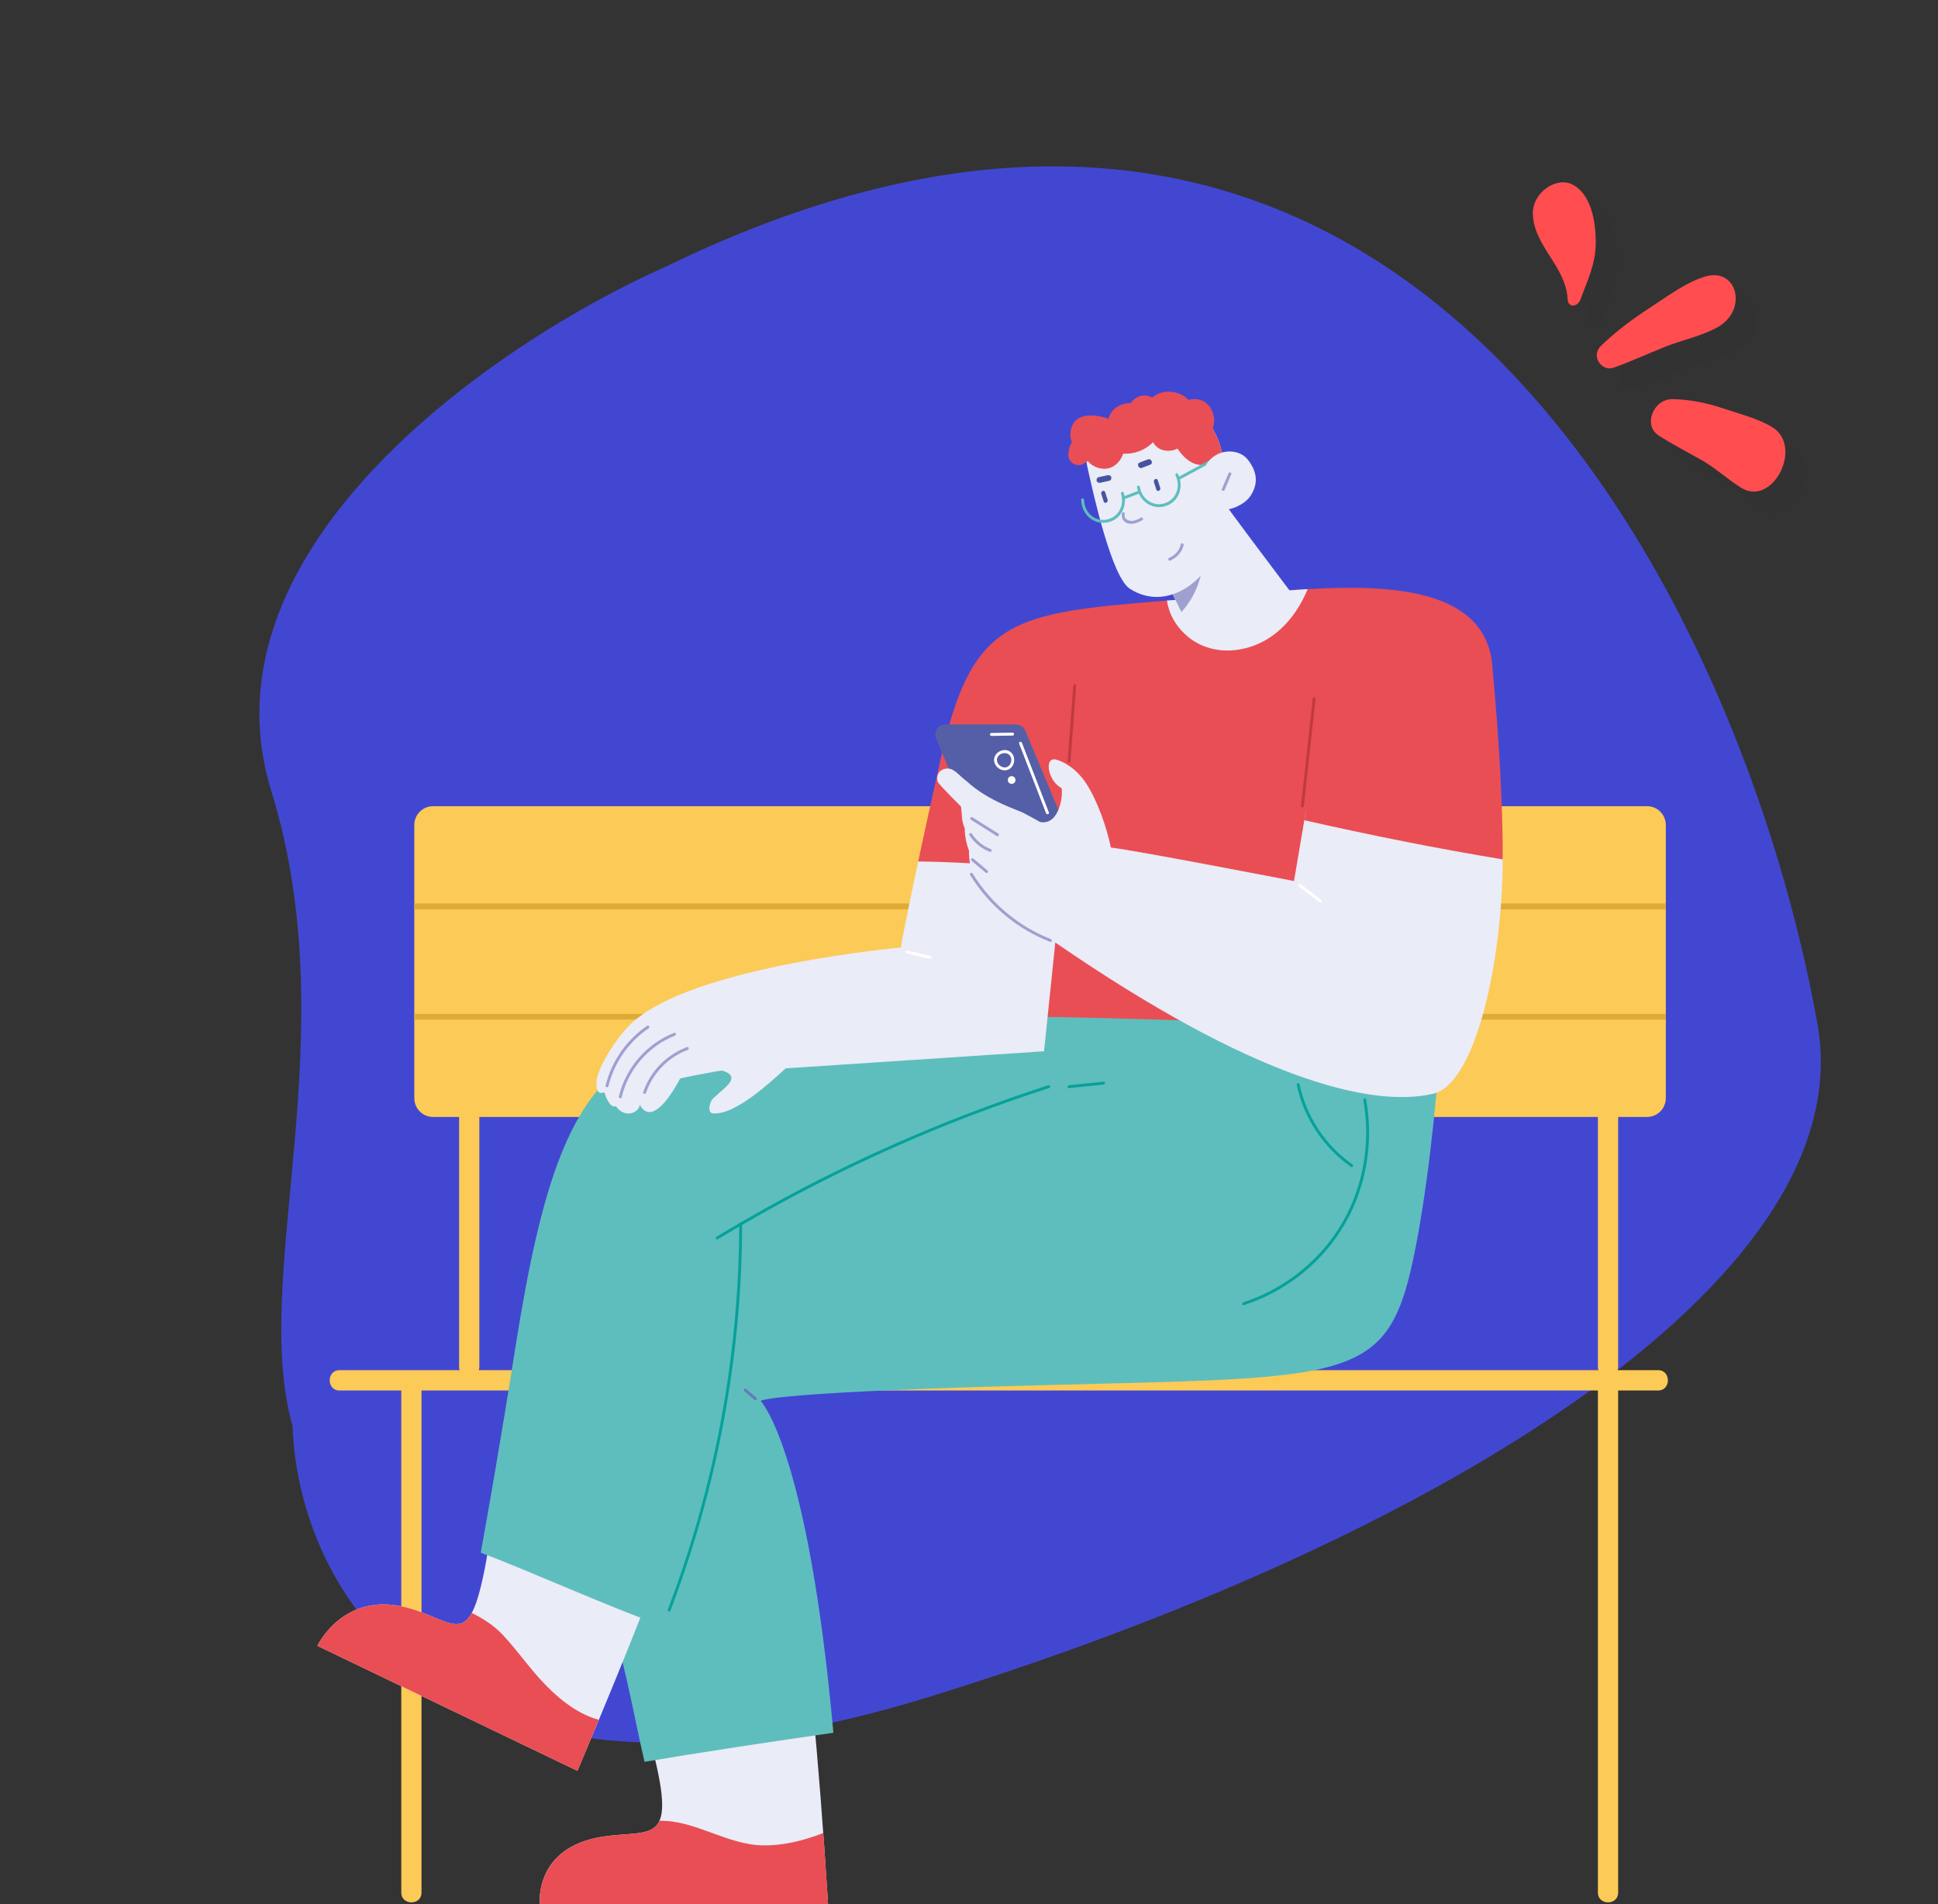 <svg width="287" height="282" viewBox="0 0 287 282" fill="none" xmlns="http://www.w3.org/2000/svg">
<rect x="0" y="0" width="287" height="282" fill="#333333" stroke="none"/>
<path d="M40.174 117.117C28.923 80.701 74.411 50.2 98.562 39.502C209.573 -14.573 258.547 91.762 269.157 151.688C275.941 190.002 211.179 228.567 137.496 251.312C63.813 274.057 44.019 234.031 43.332 211.175C37.002 189.063 51.426 153.532 40.174 117.117Z" fill="#4247D2"/>
<g clip-path="url(#clip0_383599_1331)">
<path d="M245.553 202.899H50.271C48.342 202.899 48.34 205.908 50.271 205.908H245.553C247.482 205.908 247.484 202.899 245.553 202.899Z" fill="#FCCA57"/>
<path d="M236.635 204.995V280.253C236.635 282.192 239.632 282.194 239.632 280.253V204.995H236.635Z" fill="#FCCA57"/>
<path d="M59.426 204.995V280.253C59.426 282.192 62.421 282.194 62.421 280.253V204.995H59.426Z" fill="#FCCA57"/>
<path d="M236.635 134.863V202.398C236.635 204.336 239.632 204.339 239.632 202.398V134.863C239.632 132.925 236.635 132.923 236.635 134.863Z" fill="#FCCA57"/>
<path d="M67.988 134.863V202.398C67.988 204.336 70.985 204.339 70.985 202.398V134.863C70.985 132.925 67.988 132.923 67.988 134.863Z" fill="#FCCA57"/>
<path d="M246.694 122.182V162.603C246.694 164.151 245.448 165.404 243.908 165.404H64.14C62.6 165.404 61.353 164.151 61.353 162.603V122.182C61.353 120.634 62.6 119.381 64.14 119.381H243.905C245.448 119.378 246.694 120.634 246.694 122.182Z" fill="#FCCA57"/>
<path d="M246.694 150.135H61.353V150.992H246.694V150.135Z" fill="#DFAB35"/>
<path d="M246.694 133.787H61.353V134.649H246.694V133.787Z" fill="#DFAB35"/>
<path d="M154.631 156.173C162.96 157.635 171.363 158.664 179.77 159.571C190.622 160.743 201.499 161.716 212.334 163.035C214.825 137.421 215.092 107.153 213.649 100.058C210.532 84.718 186.73 87.737 186.73 87.737C186.73 87.737 155.377 96.93 155.377 98.178C155.377 99.306 144.038 144.742 142.435 153.884C146.498 154.645 150.556 155.458 154.631 156.173Z" fill="#E94E54"/>
<path d="M108.746 254.688C105.28 255.287 101.774 255.491 98.268 255.727C97.456 255.781 96.628 255.823 95.794 255.87C100.823 273.826 96.968 270.807 89.286 271.974C79.004 273.544 79.938 281.998 79.938 281.998H122.632C121.911 270.524 121.131 260.786 120.339 252.511C116.471 253.199 112.611 254.02 108.746 254.688Z" fill="#EAECF7"/>
<path d="M112.973 273.266C107.67 273.187 102.859 269.487 97.659 269.63C96.603 271.961 93.53 271.333 89.289 271.976C79.006 273.546 79.94 282 79.94 282H122.635C122.402 278.3 122.163 274.787 121.921 271.441C119.053 272.541 116.09 273.313 112.973 273.266Z" fill="#E94E54"/>
<path d="M143.395 150.488C142.738 153.586 142.403 155.483 142.574 155.483C142.728 155.483 144.706 156.117 147.903 157.173C141.298 160.274 131.23 164.416 116.09 169.573C79.319 182.1 72.19 183.476 87.418 229.388C92.401 244.406 93.96 254.722 95.452 260.894C103.358 259.552 115.476 257.715 123.417 256.592C119.635 214.578 112.658 207.466 112.658 207.466C112.658 207.466 112.609 206.306 148.808 205.272C199.323 203.828 205.266 205.584 209.31 186.335C211.236 177.167 212.62 164.824 213.517 152.292C190.143 151.771 166.781 150.498 143.395 150.488Z" fill="#5EBEBD"/>
<path d="M72.41 228.813C69.758 244.856 68.091 240.436 60.925 238.242C50.978 235.198 47 243.721 47 243.721L85.514 262.228C89.599 252.595 92.944 244.401 95.687 237.39C87.89 234.638 80.175 231.653 72.41 228.813Z" fill="#EAECF7"/>
<path d="M79.801 248.45C77.962 246.399 76.368 244.126 74.479 242.122C73.124 240.684 71.545 239.675 69.858 238.847C68.044 242.168 65.712 239.709 60.923 238.242C50.978 235.198 47 243.721 47 243.721L85.514 262.228C86.626 259.607 87.683 257.093 88.687 254.678C85.262 253.755 82.26 251.195 79.801 248.45Z" fill="#E94E54"/>
<path d="M175.426 159.65C175.426 159.65 181.396 156.274 142.679 153.358C93.168 149.631 84.037 150.778 76.329 199.501C73.936 214.635 72.308 223.74 71.198 229.926C78.818 232.791 90.614 238.164 98.307 240.824C112.892 203.855 107.996 197.005 108.512 190.669C108.512 190.669 108.511 190.669 120.227 195.45C124.96 192.951 129.949 190.819 134.672 188.428C142.097 184.669 149.566 181.002 157.024 177.311C164.669 173.53 172.302 169.725 179.868 165.792L175.426 159.65Z" fill="#5EBEBD"/>
<path d="M109.91 180.894C109.91 181.058 109.91 181.225 109.905 181.387C109.895 185.53 109.729 189.681 109.397 193.806C108.172 209.09 104.756 224.167 99.3 238.483C99.204 238.741 98.791 238.628 98.889 238.37C100.427 234.338 101.808 230.248 103.016 226.111C107.235 211.68 109.406 196.676 109.48 181.638C109.485 181.473 109.485 181.306 109.485 181.144C109.624 181.053 109.768 180.967 109.91 180.894Z" fill="#06A19A"/>
<path d="M155.372 161.114C151.614 162.332 147.891 163.635 144.199 165.037C132.347 169.536 120.872 175.017 109.905 181.387C109.761 181.466 109.619 181.552 109.477 181.635C108.421 182.247 107.367 182.874 106.319 183.508C106.079 183.65 105.864 183.279 106.101 183.137C107.223 182.456 108.353 181.79 109.482 181.142C109.624 181.051 109.768 180.965 109.91 180.891C112.11 179.609 114.327 178.37 116.567 177.167C128.942 170.528 141.906 165.02 155.257 160.701C155.521 160.615 155.633 161.028 155.372 161.114Z" fill="#06A19A"/>
<path d="M112.012 206.978C111.514 206.548 111.012 206.118 110.514 205.688C110.306 205.508 110 205.811 110.211 205.992C110.709 206.422 111.211 206.852 111.709 207.282C111.92 207.459 112.223 207.157 112.012 206.978Z" fill="#617CBC"/>
<path d="M202.31 162.821C202.262 162.549 201.848 162.664 201.897 162.937C203.081 169.474 201.795 176.378 198.216 181.982C194.937 187.114 189.879 190.971 184.114 192.851C183.853 192.937 183.965 193.352 184.229 193.266C190.102 191.352 195.245 187.431 198.587 182.2C202.23 176.493 203.513 169.472 202.31 162.821Z" fill="#06A19A"/>
<path d="M200.284 172.425C196.272 169.607 193.475 165.352 192.451 160.544C192.392 160.274 191.982 160.389 192.038 160.66C193.089 165.58 195.966 169.914 200.069 172.796C200.296 172.956 200.509 172.582 200.284 172.425Z" fill="#06A19A"/>
<path d="M163.435 160.183C161.726 160.355 160.017 160.525 158.306 160.697C158.034 160.724 158.032 161.154 158.306 161.126C160.015 160.955 161.723 160.785 163.435 160.613C163.706 160.586 163.709 160.154 163.435 160.183Z" fill="#06A19A"/>
<path d="M136.186 126.589C133.807 137.662 133.409 140.312 133.409 140.312C133.409 140.312 104.588 142.895 94.599 150.636C91.968 152.402 88.108 158.414 88.321 160.566C88.37 161.048 88.357 162.18 89.499 161.75C89.998 163.399 90.712 164.075 91.21 163.794C92.386 165.622 94.635 164.871 94.74 163.581C95.489 165.087 97.344 165.983 100.733 159.709C100.94 159.598 106.258 158.584 106.94 158.527C109.937 159.458 107.367 161.001 105.656 162.613C104.962 163.266 104.796 164.797 105.549 164.871C108.866 165.192 114.218 160.139 116.357 158.203L154.612 155.675L157.602 126.803C150.461 126.972 143.32 127.107 136.186 126.589Z" fill="#EAECF7"/>
<path d="M186.73 87.735L175.524 93.946L160.12 102.488L157.401 128.748C150.258 128.284 143.126 127.65 135.973 127.564C136.804 123.69 137.892 118.703 139.318 112.325C143.953 91.599 149.766 90.784 172.81 88.929C176.885 88.605 181.496 88.243 186.73 87.735Z" fill="#E94E54"/>
<path d="M137.807 141.573L134.372 140.752C134.103 140.688 133.99 141.104 134.257 141.167C135.401 141.44 136.545 141.715 137.692 141.988C137.961 142.052 138.076 141.639 137.807 141.573Z" fill="white"/>
<path d="M101.735 155.058C98.679 156.203 96.322 158.62 95.254 161.718C95.163 161.981 95.576 162.094 95.667 161.834C96.681 158.888 98.941 156.564 101.847 155.475C102.104 155.377 101.994 154.96 101.735 155.058Z" fill="#9FA0D0"/>
<path d="M99.843 152.945C95.765 154.557 92.685 158.075 91.65 162.362C91.585 162.63 91.995 162.753 92.061 162.485C93.056 158.358 96.009 154.921 99.948 153.363C100.202 153.262 100.099 152.845 99.843 152.945Z" fill="#9FA0D0"/>
<path d="M95.85 151.891C92.775 153.992 90.589 157.117 89.68 160.741C89.612 161.008 90.025 161.124 90.093 160.856C90.976 157.343 93.081 154.304 96.066 152.265C96.293 152.108 96.08 151.734 95.85 151.891Z" fill="#9FA0D0"/>
<path d="M158.946 101.527C158.667 105.257 158.386 108.983 158.108 112.713C158.088 112.988 158.516 112.988 158.535 112.713L159.374 101.527C159.396 101.249 158.968 101.252 158.946 101.527Z" fill="#BF3B3D"/>
<path d="M158.213 128.787H147.735C147.138 128.787 146.598 128.426 146.368 127.874L138.623 109.347C138.212 108.364 138.931 107.278 139.992 107.278H150.47C151.067 107.278 151.607 107.637 151.837 108.192L159.579 126.719C159.99 127.702 159.274 128.787 158.213 128.787Z" fill="#555FA7"/>
<path d="M149.957 108.495C148.911 108.509 147.864 108.527 146.818 108.541C146.544 108.546 146.542 108.976 146.818 108.971C147.864 108.957 148.911 108.939 149.957 108.925C150.231 108.92 150.233 108.49 149.957 108.495Z" fill="white"/>
<path d="M148.972 111.079C149.761 111.165 150.245 111.882 150.192 112.651C150.138 113.425 149.553 114.108 148.744 114.074C147.916 114.037 147.204 113.332 147.204 112.496C147.204 112.452 147.216 112.418 147.236 112.388C147.226 112.354 147.221 112.319 147.231 112.278C147.402 111.501 148.194 110.993 148.972 111.079ZM148.798 113.644C149.392 113.646 149.764 113.103 149.769 112.548C149.781 111.214 147.908 111.202 147.642 112.391C147.637 112.41 147.627 112.423 147.62 112.44C147.625 112.457 147.632 112.474 147.632 112.496C147.632 113.115 148.182 113.641 148.798 113.644Z" fill="white"/>
<path d="M155.328 120.314C153.995 116.872 152.666 113.432 151.336 109.99C151.238 109.735 150.822 109.846 150.922 110.106L154.915 120.429C155.012 120.682 155.428 120.572 155.328 120.314Z" fill="white"/>
<path d="M150.385 115.507C150.385 115.823 150.128 116.081 149.815 116.081C149.5 116.081 149.246 115.823 149.246 115.507C149.246 115.19 149.5 114.934 149.815 114.934C150.131 114.934 150.385 115.19 150.385 115.507Z" fill="white"/>
<path d="M213.502 124.466C209.368 123.547 205.232 122.646 201.122 121.619C198.56 120.98 195.996 120.403 193.395 120.063L191.627 130.463C191.627 130.463 167.945 125.884 164.513 125.505C163.867 122.393 162.481 118.518 160.875 116.042C159.347 113.688 157.272 112.683 156.372 112.474C154.558 112.052 155.208 115.685 157.184 116.688C157.46 117.241 157.076 122.28 154.04 121.727C153.311 121.312 152.578 120.914 151.837 120.525C151.023 119.985 146.485 118.783 143.114 115.649C142.376 115.165 141.422 113.885 140.489 113.811C139.32 113.718 138.533 114.624 138.868 115.752C138.985 116.145 142.004 119.118 142.31 119.432C142.505 120.715 142.342 121.474 142.86 122.628C142.882 123.81 143.097 124.921 143.493 125.957C143.405 130.876 147.013 133.888 151.243 135.792C152.644 136.959 154.365 138.251 156.453 139.688C185.513 159.669 203.039 164.116 212.241 161.964C218.619 160.473 222.506 142.054 222.543 127.259C222.543 127.016 222.543 126.775 222.543 126.532C219.531 125.817 216.517 125.137 213.502 124.466Z" fill="#EAECF7"/>
<path d="M193.155 121.459L197.744 94.498L191.713 90.796L186.73 87.737C188.833 87.577 191.189 87.383 193.656 87.243C205.537 86.55 219.976 87.044 220.99 98.495C221.521 104.487 222.565 115.96 222.536 127.259C212.691 125.635 202.897 123.665 193.155 121.459Z" fill="#E94E54"/>
<path d="M195.617 133.217C194.605 132.448 193.592 131.677 192.578 130.905C192.358 130.738 192.145 131.112 192.363 131.276L195.402 133.586C195.622 133.755 195.834 133.382 195.617 133.217Z" fill="white"/>
<path d="M147.83 123.432C146.554 122.628 145.28 121.827 144.004 121.024C143.769 120.877 143.554 121.25 143.789 121.395C145.065 122.198 146.339 122.999 147.615 123.803C147.847 123.95 148.062 123.579 147.83 123.432Z" fill="#9FA0D0"/>
<path d="M146.698 125.729C145.552 125.282 144.603 124.501 143.936 123.464C143.786 123.233 143.415 123.449 143.566 123.68C144.3 124.815 145.331 125.653 146.586 126.142C146.84 126.243 146.952 125.827 146.698 125.729Z" fill="#9FA0D0"/>
<path d="M146.263 128.916C145.561 128.326 144.862 127.739 144.16 127.149C143.95 126.972 143.647 127.277 143.857 127.454C144.559 128.041 145.26 128.631 145.96 129.218C146.172 129.397 146.475 129.095 146.263 128.916Z" fill="#9FA0D0"/>
<path d="M155.621 139.062C150.81 137.175 146.745 133.757 144.031 129.343C143.887 129.107 143.515 129.323 143.662 129.559C146.437 134.074 150.59 137.543 155.509 139.474C155.763 139.578 155.876 139.16 155.621 139.062Z" fill="#9FA0D0"/>
<path d="M194.402 103.454C193.823 108.758 193.241 114.062 192.661 119.366C192.632 119.641 193.06 119.639 193.089 119.366C193.669 114.062 194.25 108.758 194.83 103.454C194.862 103.181 194.431 103.181 194.402 103.454Z" fill="#BF3B3D"/>
<path d="M186.73 87.734C181.496 88.243 176.885 88.604 172.81 88.931C173.089 90.855 174.081 92.621 175.524 93.945C175.685 94.095 175.854 94.243 176.025 94.38C178.196 96.11 180.98 96.648 183.679 96.156C187.143 95.525 189.813 93.486 191.713 90.793C192.488 89.7 193.133 88.501 193.656 87.241C191.189 87.383 188.833 87.577 186.73 87.734Z" fill="#EAECF7"/>
<path d="M192.348 89.26L176.876 94.52L174.854 90.41L172.258 85.14L167.769 76.038L178.917 71.061C179.423 72.203 192.348 89.26 192.348 89.26Z" fill="#EAECF7"/>
<path d="M174.851 90.41L174.957 90.624C176.858 88.563 177.937 85.865 178.223 82.915C178.604 78.996 177.343 75.763 176.005 72.363L167.769 76.038L172.255 85.138L174.851 90.41Z" fill="#9FA0D0"/>
<path d="M177.99 61.545C173.414 57.59 159.728 63.167 161 68.999C161.956 73.382 164.652 85.465 167.319 87.182C172.663 90.624 178.717 86.182 180.386 80.873C182.071 75.534 182.525 65.467 177.99 61.545Z" fill="#EAECF7"/>
<path d="M179.565 63.452C179.827 62.845 179.893 62.118 179.658 61.295C179.125 59.41 177.428 58.804 176.003 59.231C175.128 58.231 173.529 57.806 172.231 58.084C171.629 58.214 171.089 58.492 170.625 58.865C170.29 58.681 169.911 58.575 169.507 58.568C168.644 58.548 167.96 58.99 167.461 59.663C167.456 59.671 167.454 59.681 167.449 59.688C166.17 59.708 164.948 60.231 164.361 61.447C164.276 61.627 164.222 61.813 164.183 62C161.797 61.211 158.924 61.12 158.545 63.919C158.462 64.535 158.545 65.049 158.741 65.462C158.416 65.982 158.227 66.621 158.21 67.37C158.183 68.498 159.509 69.265 160.464 68.67C160.675 68.54 160.885 68.407 161.098 68.277C161.369 68.621 161.736 68.913 162.21 69.122C164.205 69.994 165.757 68.827 166.342 67.174C167.982 67.282 169.6 66.651 170.757 65.484C171.145 66.223 171.918 66.746 172.962 66.756C173.485 66.761 173.957 66.641 174.37 66.43C175.297 67.805 176.78 69.235 178.748 68.778C179.692 68.559 180.665 72.223 181.582 72.159C181.54 68.97 180.968 65.776 179.565 63.452Z" fill="#E94E54"/>
<path d="M168.984 76.654C168.561 76.871 168.116 77.111 167.632 77.138C167.077 77.17 166.373 76.794 166.566 76.134C166.645 75.871 166.244 75.713 166.165 75.979C165.985 76.6 166.315 77.224 166.916 77.46C167.684 77.76 168.476 77.399 169.158 77.048C169.402 76.922 169.231 76.527 168.984 76.654Z" fill="#9FA0D0"/>
<path d="M170.884 71.373C171.003 71.751 171.126 72.129 171.245 72.51C171.368 72.898 171.945 72.638 171.822 72.252C171.703 71.874 171.58 71.495 171.461 71.115C171.338 70.726 170.761 70.987 170.884 71.373Z" fill="#46549F"/>
<path d="M163.088 73.132C163.207 73.51 163.33 73.888 163.449 74.269C163.572 74.657 164.149 74.397 164.026 74.011C163.906 73.633 163.784 73.255 163.664 72.874C163.54 72.486 162.965 72.746 163.088 73.132Z" fill="#46549F"/>
<path d="M164.026 70.372C163.577 70.471 163.129 70.569 162.679 70.667C162.454 70.716 162.339 71.004 162.405 71.21C162.484 71.451 162.718 71.534 162.946 71.485L164.293 71.191C164.518 71.141 164.633 70.852 164.567 70.647C164.488 70.407 164.254 70.323 164.026 70.372Z" fill="#46549F"/>
<path d="M169.984 68.031C169.583 68.184 169.182 68.338 168.781 68.491C168.265 68.687 168.615 69.473 169.128 69.277C169.529 69.125 169.93 68.97 170.331 68.817C170.847 68.621 170.497 67.835 169.984 68.031Z" fill="#46549F"/>
<path d="M174.871 80.608C174.646 81.512 174.02 82.254 173.155 82.598C172.901 82.698 173.013 83.114 173.27 83.013C174.277 82.615 175.023 81.782 175.284 80.723C175.35 80.455 174.937 80.34 174.871 80.608Z" fill="#9FA0D0"/>
<path d="M166.014 73.127C166.566 74.805 165.62 76.657 163.826 76.949C162.029 77.242 160.547 75.795 160.543 74.021C160.543 73.746 160.117 73.697 160.117 73.974C160.122 76.023 161.794 77.711 163.887 77.377C165.982 77.043 167.041 74.896 166.403 72.955C166.317 72.689 165.928 72.866 166.014 73.127Z" fill="#5EBEBD"/>
<path d="M174.089 70.422C174.881 71.999 174.218 73.972 172.485 74.527C170.749 75.082 169.072 73.871 168.808 72.117C168.767 71.847 168.339 71.859 168.38 72.132C168.686 74.159 170.588 75.579 172.61 74.938C174.634 74.296 175.365 72.014 174.448 70.191C174.326 69.943 173.964 70.176 174.089 70.422Z" fill="#5EBEBD"/>
<path d="M168.784 72.606C168.779 72.608 168.774 72.606 168.769 72.608C167.933 72.925 167.099 73.242 166.266 73.559C166.009 73.657 166.183 74.05 166.439 73.952C167.273 73.635 168.109 73.318 168.943 73.001C168.948 72.999 168.95 72.996 168.955 72.994C168.886 72.868 168.833 72.738 168.784 72.606Z" fill="#5EBEBD"/>
<path d="M180.594 67.356C178.57 68.444 176.546 69.53 174.521 70.618C174.279 70.748 174.465 71.137 174.71 71.004C176.734 69.915 178.758 68.83 180.782 67.741C181.027 67.611 180.838 67.225 180.594 67.356Z" fill="#5EBEBD"/>
<path d="M184.765 68.033C183.435 66.365 180.142 66.328 178.619 68.815C179.323 71.033 179.956 73.271 180.56 75.519C181.88 75.679 184.256 74.907 185.239 73.35C186.361 71.576 186.197 69.832 184.765 68.033Z" fill="#EAECF7"/>
<path d="M181.936 70.083C181.609 70.859 181.279 71.638 180.951 72.414C180.841 72.672 181.237 72.802 181.354 72.559C181.379 72.507 181.403 72.456 181.428 72.404C181.437 72.385 181.437 72.368 181.442 72.348C181.741 71.64 182.039 70.933 182.337 70.225C182.447 69.972 182.044 69.827 181.936 70.083Z" fill="#9FA0D0"/>
</g>
<g opacity="0.15">
<path opacity="0.15" d="M255.808 44.127C253.037 44.902 250.125 47.084 247.597 48.729C245.006 50.412 242.625 52.171 240.334 54.366C238.664 55.966 240.456 58.251 242.132 57.656C244.724 56.734 247.239 55.569 249.812 54.545C252.346 53.534 255.181 52.99 257.6 51.627C262.047 49.112 260.505 42.809 255.808 44.127Z" fill="black"/>
</g>
<path d="M252.608 40.928C249.837 41.703 246.926 43.885 244.398 45.529C241.806 47.212 239.426 48.972 237.135 51.167C235.464 52.767 237.256 55.051 238.933 54.456C241.524 53.535 244.039 52.37 246.612 51.346C249.146 50.335 251.981 49.791 254.4 48.428C258.847 45.913 257.305 39.61 252.608 40.928Z" fill="#FF4D50"/>
<g opacity="0.15">
<path opacity="0.15" d="M265.618 66.429C263.442 65.124 260.716 64.471 258.303 63.652C255.955 62.852 253.453 62.359 250.912 62.302C248.065 62.244 246.413 66.193 248.903 67.748C250.919 69.015 253.043 70.122 255.117 71.287C257.248 72.483 258.988 74.153 261.062 75.44C265.746 78.326 270.334 69.264 265.618 66.429Z" fill="black"/>
</g>
<path d="M262.418 63.23C260.242 61.924 257.516 61.272 255.104 60.452C252.755 59.653 250.253 59.16 247.713 59.102C244.865 59.045 243.214 62.993 245.703 64.548C247.719 65.815 249.843 66.922 251.917 68.087C254.048 69.284 255.788 70.954 257.862 72.24C262.546 75.126 267.134 66.065 262.418 63.23Z" fill="#FF4D50"/>
<g opacity="0.15">
<path opacity="0.15" d="M239.515 39.181C239.534 35.905 238.792 31.918 236.059 30.523C233.653 29.294 230.057 31.745 230.204 34.977C230.422 39.764 235.125 42.662 235.356 47.551C235.413 48.799 236.827 48.691 237.243 47.564C238.325 44.627 239.496 42.317 239.515 39.181Z" fill="black"/>
</g>
<path d="M236.315 35.981C236.335 32.705 235.592 28.718 232.86 27.323C230.454 26.095 226.857 28.539 227.004 31.777C227.222 36.564 231.925 39.463 232.156 44.352C232.213 45.6 233.628 45.491 234.044 44.365C235.125 41.427 236.296 39.117 236.315 35.981Z" fill="#FF4D50"/>
<defs>
<clipPath id="clip0_383599_1331">
<rect width="200" height="224" fill="white" transform="translate(47 58)"/>
</clipPath>
</defs>
</svg>
